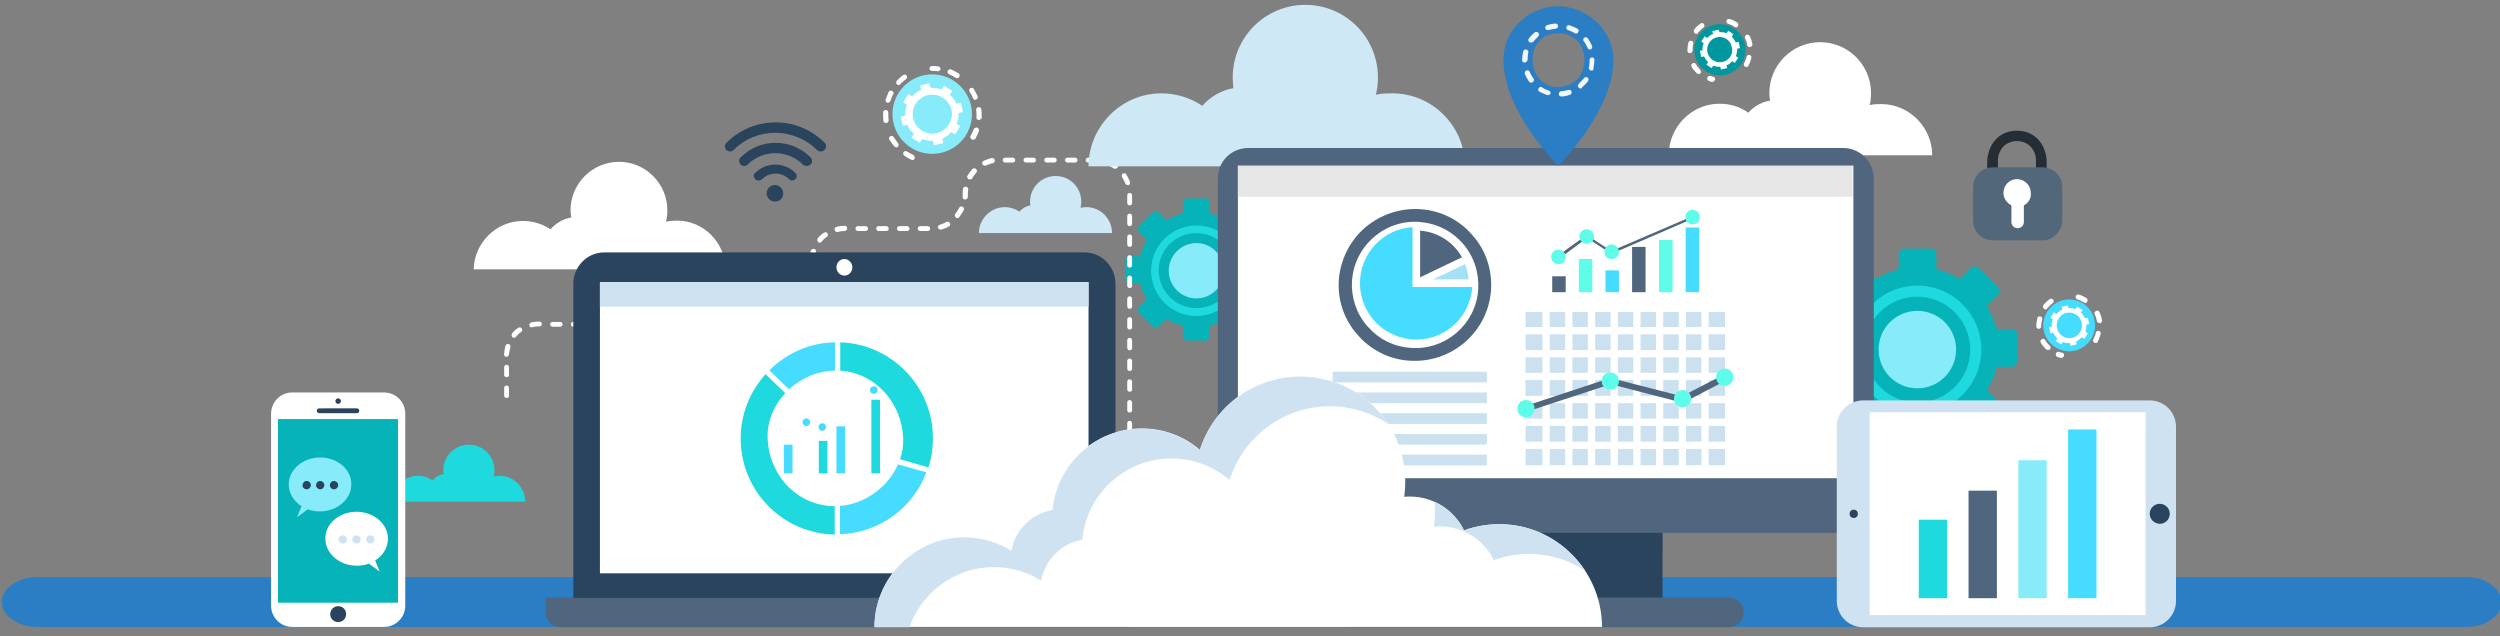 <?xml version="1.0" encoding="utf-8"?>
<!-- Generator: Adobe Illustrator 22.1.0, SVG Export Plug-In . SVG Version: 6.00 Build 0)  -->
<svg version="1.1" id="Capa_1" xmlns="http://www.w3.org/2000/svg" xmlns:xlink="http://www.w3.org/1999/xlink" x="0px" y="0px"
	 width="723px" height="184px" viewBox="0 0 723 184" enable-background="new 0 0 723 184" xml:space="preserve">
<rect x="0" y="0" width="723" height="184" fill="#808080" stroke="none"/>
<g>
	<g>
		<g>
			<g>
				<path fill="#06B3B9" d="M581.7,95.2h-4.3c-0.6-2.4-1.6-4.7-2.8-6.7l0,0l3.1-3.1c0.7-0.7,0.7-1.8,0-2.5l-5.3-5.3
					c-0.7-0.7-1.8-0.7-2.5,0l-3.1,3.1c-2.1-1.3-4.4-2.2-6.8-2.8v0v-4.3c0-1-0.8-1.7-1.7-1.7h-7.5c-1,0-1.7,0.8-1.7,1.7v4.3
					c-2.4,0.6-4.7,1.6-6.7,2.8l0,0l-3.1-3.1c-0.7-0.7-1.8-0.7-2.5,0l-5.3,5.3c-0.7,0.7-0.7,1.8,0,2.5l3.1,3.1
					c-1.3,2.1-2.2,4.4-2.8,6.8h0h-4.3c-1,0-1.7,0.8-1.7,1.7v7.5c0,1,0.8,1.7,1.7,1.7h4.3c0.6,2.4,1.6,4.7,2.8,6.7l0,0l-3.1,3.1
					c-0.7,0.7-0.7,1.8,0,2.5l5.3,5.3c0.7,0.7,1.8,0.7,2.5,0l3.1-3.1c2.1,1.3,4.4,2.2,6.8,2.8v0v4.3c0,1,0.8,1.7,1.7,1.7h7.5
					c1,0,1.7-0.8,1.7-1.7v-4.3c2.4-0.6,4.7-1.6,6.7-2.8l0,0l3.1,3.1c0.7,0.7,1.8,0.7,2.5,0l5.3-5.3c0.7-0.7,0.7-1.8,0-2.5l-3.1-3.1
					c1.3-2.1,2.2-4.4,2.8-6.8h0h4.3c1,0,1.7-0.8,1.7-1.7V97C583.5,96,582.7,95.2,581.7,95.2z"/>
			</g>
			<g>
				<path fill="#1ED9DE" d="M554.5,82.6c-10.2,0-18.5,8.3-18.5,18.5c0,10.2,8.3,18.5,18.5,18.5c10.2,0,18.5-8.3,18.5-18.5
					C573,90.9,564.7,82.6,554.5,82.6z M554.5,116.4c-8.4,0-15.3-6.9-15.3-15.3c0-8.5,6.8-15.3,15.3-15.3c8.4,0,15.3,6.9,15.3,15.3
					C569.8,109.5,563,116.4,554.5,116.4z"/>
			</g>
			<g>
				<path fill="#87EBF9" d="M554.5,89.9c-6.2,0-11.2,5-11.2,11.2c0,6.2,5,11.2,11.2,11.2c6.2,0,11.2-5,11.2-11.2
					C565.7,94.9,560.7,89.9,554.5,89.9z"/>
			</g>
		</g>
		<g>
			<g>
				<path fill="#06B3B9" d="M365.3,74.1h-3.1c-0.4-1.7-1.1-3.3-2-4.8l0,0l2.2-2.2c0.5-0.5,0.5-1.3,0-1.8l-3.8-3.8
					c-0.5-0.5-1.3-0.5-1.8,0l-2.2,2.2c-1.5-0.9-3.1-1.6-4.8-2v0v-3.1c0-0.7-0.6-1.2-1.2-1.2h-5.3c-0.7,0-1.2,0.6-1.2,1.2v3.1
					c-1.7,0.4-3.3,1.1-4.8,2l0,0l-2.2-2.2c-0.5-0.5-1.3-0.5-1.8,0l-3.8,3.8c-0.5,0.5-0.5,1.3,0,1.8l2.2,2.2c-0.9,1.5-1.6,3.1-2,4.8
					h0h-3.1c-0.7,0-1.2,0.6-1.2,1.2v5.3c0,0.7,0.6,1.2,1.2,1.2h3.1c0.4,1.7,1.1,3.3,2,4.8l0,0l-2.2,2.2c-0.5,0.5-0.5,1.3,0,1.8
					l3.8,3.8c0.5,0.5,1.3,0.5,1.8,0l2.2-2.2c1.5,0.9,3.1,1.6,4.8,2v0l0,3.1c0,0.7,0.6,1.2,1.2,1.2h5.3c0.7,0,1.2-0.6,1.2-1.2v-3.1
					c1.7-0.4,3.3-1.1,4.8-2l0,0l2.2,2.2c0.5,0.5,1.3,0.5,1.8,0l3.8-3.8c0.5-0.5,0.5-1.3,0-1.8l-2.2-2.2c0.9-1.5,1.6-3.1,2-4.8h0h3.1
					c0.7,0,1.2-0.6,1.2-1.2v-5.4C366.5,74.7,366,74.1,365.3,74.1z"/>
			</g>
			<g>
				<path fill="#1ED9DE" d="M346,65.2c-7.2,0-13.1,5.9-13.1,13.1c0,7.2,5.9,13.1,13.1,13.1c7.2,0,13.1-5.9,13.1-13.1
					C359.1,71,353.2,65.2,346,65.2z M346,89.1c-6,0-10.9-4.9-10.9-10.9S340,67.4,346,67.4c6,0,10.9,4.9,10.9,10.9S352,89.1,346,89.1
					z"/>
			</g>
			<g>
				<path fill="#87EBF9" d="M346,70.3c-4.4,0-8,3.6-8,8c0,4.4,3.6,8,8,8c4.4,0,8-3.6,8-8C353.9,73.9,350.4,70.3,346,70.3z"/>
			</g>
		</g>
		<g>
			<path fill="#FFFFFF" d="M326.7,125.3c-0.4,0-0.7-0.3-0.7-0.7v-2.2c0-0.4,0.3-0.7,0.7-0.7c0.4,0,0.7,0.3,0.7,0.7v2.2
				C327.5,124.9,327.1,125.3,326.7,125.3z M326.7,119.3c-0.4,0-0.7-0.3-0.7-0.7v-2.2c0-0.4,0.3-0.7,0.7-0.7c0.4,0,0.7,0.3,0.7,0.7
				v2.2C327.5,119,327.1,119.3,326.7,119.3z M146.5,115.1c-0.4,0-0.7-0.3-0.7-0.7v-2.2c0-0.4,0.3-0.7,0.7-0.7c0.4,0,0.7,0.3,0.7,0.7
				v2.2C147.3,114.8,146.9,115.1,146.5,115.1z M326.7,113.3c-0.4,0-0.7-0.3-0.7-0.7v-2.2c0-0.4,0.3-0.7,0.7-0.7
				c0.4,0,0.7,0.3,0.7,0.7v2.2C327.5,113,327.1,113.3,326.7,113.3z M146.5,109.1c-0.4,0-0.7-0.3-0.7-0.7v-2.2c0-0.4,0.3-0.7,0.7-0.7
				c0.4,0,0.7,0.3,0.7,0.7v2.2C147.3,108.8,146.9,109.1,146.5,109.1z M326.7,107.3c-0.4,0-0.7-0.3-0.7-0.7v-2.2
				c0-0.4,0.3-0.7,0.7-0.7c0.4,0,0.7,0.3,0.7,0.7v2.2C327.5,107,327.1,107.3,326.7,107.3z M146.5,103.2
				C146.5,103.2,146.5,103.1,146.5,103.2c-0.5,0-0.8-0.4-0.7-0.8c0-0.8,0.2-1.6,0.4-2.4c0.1-0.4,0.5-0.6,0.9-0.5
				c0.4,0.1,0.6,0.5,0.5,0.9c-0.2,0.7-0.3,1.3-0.4,2C147.2,102.8,146.9,103.2,146.5,103.2z M326.7,101.3c-0.4,0-0.7-0.3-0.7-0.7
				v-2.2c0-0.4,0.3-0.7,0.7-0.7c0.4,0,0.7,0.3,0.7,0.7v2.2C327.5,101,327.1,101.3,326.7,101.3z M148.7,97.7c-0.2,0-0.3-0.1-0.5-0.2
				c-0.3-0.3-0.3-0.7-0.1-1.1c0.5-0.6,1.1-1.2,1.8-1.6c0.3-0.2,0.8-0.2,1,0.2c0.2,0.3,0.2,0.8-0.2,1c-0.6,0.4-1.1,0.9-1.5,1.4
				C149.1,97.6,148.9,97.7,148.7,97.7z M326.7,95.3c-0.4,0-0.7-0.3-0.7-0.7v-2.2c0-0.4,0.3-0.7,0.7-0.7c0.4,0,0.7,0.3,0.7,0.7v2.2
				C327.5,95,327.1,95.3,326.7,95.3z M153.8,94.7c-0.3,0-0.7-0.2-0.7-0.6c-0.1-0.4,0.2-0.8,0.6-0.9c0.7-0.1,1.4-0.2,2-0.2h0.3
				c0.4,0,0.7,0.3,0.7,0.7s-0.3,0.7-0.7,0.7h-0.3c-0.6,0-1.2,0.1-1.7,0.2C153.9,94.7,153.8,94.7,153.8,94.7z M221.9,94.5h-2.2
				c-0.4,0-0.7-0.3-0.7-0.7s0.3-0.7,0.7-0.7h2.2c0.4,0,0.7,0.3,0.7,0.7S222.3,94.5,221.9,94.5z M215.9,94.5h-2.2
				c-0.4,0-0.7-0.3-0.7-0.7s0.3-0.7,0.7-0.7h2.2c0.4,0,0.7,0.3,0.7,0.7S216.3,94.5,215.9,94.5z M209.9,94.5h-2.2
				c-0.4,0-0.7-0.3-0.7-0.7s0.3-0.7,0.7-0.7h2.2c0.4,0,0.7,0.3,0.7,0.7S210.3,94.5,209.9,94.5z M203.9,94.5h-2.2
				c-0.4,0-0.7-0.3-0.7-0.7s0.3-0.7,0.7-0.7h2.2c0.4,0,0.7,0.3,0.7,0.7S204.4,94.5,203.9,94.5z M197.9,94.5h-2.2
				c-0.4,0-0.7-0.3-0.7-0.7s0.3-0.7,0.7-0.7h2.2c0.4,0,0.7,0.3,0.7,0.7S198.4,94.5,197.9,94.5z M192,94.5h-2.2
				c-0.4,0-0.7-0.3-0.7-0.7s0.3-0.7,0.7-0.7h2.2c0.4,0,0.7,0.3,0.7,0.7S192.4,94.5,192,94.5z M186,94.5h-2.2c-0.4,0-0.7-0.3-0.7-0.7
				s0.3-0.7,0.7-0.7h2.2c0.4,0,0.7,0.3,0.7,0.7S186.4,94.5,186,94.5z M180,94.5h-2.2c-0.4,0-0.7-0.3-0.7-0.7s0.3-0.7,0.7-0.7h2.2
				c0.4,0,0.7,0.3,0.7,0.7S180.4,94.5,180,94.5z M174,94.5h-2.2c-0.4,0-0.7-0.3-0.7-0.7s0.3-0.7,0.7-0.7h2.2c0.4,0,0.7,0.3,0.7,0.7
				S174.4,94.5,174,94.5z M168,94.5h-2.2c-0.4,0-0.7-0.3-0.7-0.7s0.3-0.7,0.7-0.7h2.2c0.4,0,0.7,0.3,0.7,0.7S168.4,94.5,168,94.5z
				 M162,94.5h-2.2c-0.4,0-0.7-0.3-0.7-0.7s0.3-0.7,0.7-0.7h2.2c0.4,0,0.7,0.3,0.7,0.7S162.4,94.5,162,94.5z M225.7,94.5
				c-0.4,0-0.7-0.3-0.7-0.7c0-0.4,0.3-0.8,0.7-0.8c0.7,0,1.4-0.1,2-0.3c0.4-0.1,0.8,0.1,0.9,0.5c0.1,0.4-0.1,0.8-0.5,0.9
				C227.3,94.4,226.5,94.5,225.7,94.5C225.7,94.5,225.7,94.5,225.7,94.5z M231.2,92.5c-0.2,0-0.4-0.1-0.6-0.3
				c-0.3-0.3-0.2-0.8,0.1-1.1c0.5-0.4,1-0.9,1.4-1.5c0.3-0.3,0.7-0.4,1-0.1c0.3,0.3,0.4,0.7,0.1,1c-0.5,0.6-1.1,1.2-1.7,1.7
				C231.5,92.4,231.4,92.5,231.2,92.5z M326.7,89.3c-0.4,0-0.7-0.3-0.7-0.7v-2.2c0-0.4,0.3-0.7,0.7-0.7c0.4,0,0.7,0.3,0.7,0.7v2.2
				C327.5,89,327.1,89.3,326.7,89.3z M234.4,87.6c-0.1,0-0.1,0-0.2,0c-0.4-0.1-0.6-0.5-0.5-0.9c0.2-0.7,0.2-1.3,0.2-2
				c0-0.4,0.3-0.8,0.7-0.8c0.4,0,0.7,0.3,0.7,0.7v0c0,0.8-0.1,1.6-0.3,2.4C235,87.3,234.7,87.6,234.4,87.6z M326.7,83.3
				c-0.4,0-0.7-0.3-0.7-0.7v-2.2c0-0.4,0.3-0.7,0.7-0.7c0.4,0,0.7,0.3,0.7,0.7v2.2C327.5,83,327.1,83.3,326.7,83.3z M234.6,81.6
				c-0.4,0-0.7-0.3-0.7-0.7v-2.2c0-0.4,0.3-0.7,0.7-0.7c0.4,0,0.7,0.3,0.7,0.7v2.2C235.4,81.2,235.1,81.6,234.6,81.6z M326.7,77.4
				c-0.4,0-0.7-0.3-0.7-0.7v-2.2c0-0.4,0.3-0.7,0.7-0.7c0.4,0,0.7,0.3,0.7,0.7v2.2C327.5,77,327.1,77.4,326.7,77.4z M234.7,75.6
				C234.7,75.6,234.6,75.6,234.7,75.6c-0.5-0.1-0.8-0.4-0.7-0.8c0.1-0.8,0.3-1.6,0.5-2.3c0.1-0.4,0.6-0.6,1-0.5
				c0.4,0.1,0.6,0.6,0.5,1c-0.2,0.7-0.4,1.3-0.5,2C235.4,75.3,235.1,75.6,234.7,75.6z M326.7,71.4c-0.4,0-0.7-0.3-0.7-0.7v-2.2
				c0-0.4,0.3-0.7,0.7-0.7c0.4,0,0.7,0.3,0.7,0.7v2.2C327.5,71,327.1,71.4,326.7,71.4z M237.1,70.2c-0.2,0-0.4-0.1-0.5-0.2
				c-0.3-0.3-0.3-0.7-0.1-1.1c0.5-0.6,1.1-1.2,1.8-1.6c0.3-0.2,0.8-0.2,1,0.2c0.2,0.3,0.2,0.8-0.2,1c-0.6,0.4-1.1,0.9-1.5,1.4
				C237.5,70.1,237.3,70.2,237.1,70.2z M242.1,67.1c-0.3,0-0.6-0.2-0.7-0.6c-0.1-0.4,0.1-0.8,0.5-0.9c0.8-0.2,1.6-0.3,2.4-0.3
				c0,0,0,0,0,0c0.4,0,0.7,0.3,0.7,0.7c0,0.4-0.3,0.8-0.7,0.8c-0.7,0-1.4,0.1-2.1,0.3C242.2,67.1,242.2,67.1,242.1,67.1z
				 M268.3,66.8h-2.2c-0.4,0-0.7-0.3-0.7-0.7c0-0.4,0.3-0.7,0.7-0.7h2.2c0.4,0,0.7,0.3,0.7,0.7C269,66.5,268.7,66.8,268.3,66.8z
				 M262.3,66.8h-2.2c-0.4,0-0.7-0.3-0.7-0.7c0-0.4,0.3-0.7,0.7-0.7h2.2c0.4,0,0.7,0.3,0.7,0.7C263.1,66.5,262.7,66.8,262.3,66.8z
				 M256.3,66.8h-2.2c-0.4,0-0.7-0.3-0.7-0.7c0-0.4,0.3-0.7,0.7-0.7h2.2c0.4,0,0.7,0.3,0.7,0.7C257.1,66.5,256.7,66.8,256.3,66.8z
				 M250.3,66.8h-2.2c-0.4,0-0.7-0.3-0.7-0.7c0-0.4,0.3-0.7,0.7-0.7h2.2c0.4,0,0.7,0.3,0.7,0.7C251.1,66.5,250.7,66.8,250.3,66.8z
				 M272,66.4c-0.3,0-0.6-0.2-0.7-0.5c-0.1-0.4,0.1-0.8,0.5-0.9c0.7-0.2,1.3-0.5,1.9-0.8c0.4-0.2,0.8-0.1,1,0.3
				c0.2,0.4,0.1,0.8-0.3,1c-0.7,0.4-1.5,0.7-2.2,0.9C272.1,66.4,272.1,66.4,272,66.4z M326.7,65.4c-0.4,0-0.7-0.3-0.7-0.7v-2.2
				c0-0.4,0.3-0.7,0.7-0.7c0.4,0,0.7,0.3,0.7,0.7v2.2C327.5,65,327.1,65.4,326.7,65.4z M276.9,63.1c-0.2,0-0.3-0.1-0.5-0.2
				c-0.3-0.3-0.4-0.7-0.1-1.1c0.4-0.5,0.8-1.1,1.1-1.7c0.2-0.4,0.6-0.5,1-0.3c0.4,0.2,0.5,0.6,0.3,1c-0.4,0.7-0.8,1.4-1.3,2
				C277.3,63,277.1,63.1,276.9,63.1z M326.7,59.4c-0.4,0-0.7-0.3-0.7-0.7v-2.2c0-0.4,0.3-0.7,0.7-0.7c0.4,0,0.7,0.3,0.7,0.7v2.2
				C327.5,59,327.1,59.4,326.7,59.4z M279.1,57.7C279.1,57.7,279.1,57.7,279.1,57.7c-0.5,0-0.8-0.4-0.7-0.8c0-0.2,0-0.5,0-0.7
				c0-0.5,0-1.1,0.1-1.6c0.1-0.4,0.4-0.7,0.9-0.6c0.4,0.1,0.7,0.4,0.6,0.9c-0.1,0.4-0.1,0.9-0.1,1.4c0,0.3,0,0.5,0,0.8
				C279.8,57.4,279.5,57.7,279.1,57.7z M326.1,53.5c-0.3,0-0.6-0.2-0.7-0.5c-0.2-0.6-0.6-1.3-0.9-1.8c-0.2-0.3-0.1-0.8,0.2-1
				c0.3-0.2,0.8-0.1,1,0.2c0.4,0.7,0.8,1.4,1.1,2.2c0.1,0.4-0.1,0.8-0.4,1C326.3,53.4,326.2,53.5,326.1,53.5z M280.5,51.9
				c-0.1,0-0.3,0-0.4-0.1c-0.4-0.2-0.5-0.7-0.3-1c0.4-0.7,0.9-1.3,1.4-1.9c0.3-0.3,0.8-0.3,1.1,0c0.3,0.3,0.3,0.8,0,1.1
				c-0.5,0.5-0.9,1.1-1.2,1.7C281,51.8,280.7,51.9,280.5,51.9z M322.5,48.8c-0.1,0-0.3,0-0.4-0.1c-0.6-0.4-1.2-0.7-1.8-1
				c-0.4-0.2-0.6-0.6-0.4-1c0.2-0.4,0.6-0.6,1-0.4c0.7,0.3,1.5,0.7,2.1,1.2c0.3,0.2,0.4,0.7,0.2,1C323,48.7,322.7,48.8,322.5,48.8z
				 M284.8,47.9c-0.3,0-0.5-0.2-0.7-0.4c-0.2-0.4,0-0.8,0.4-1c0.7-0.3,1.5-0.6,2.3-0.8c0.4-0.1,0.8,0.2,0.9,0.6
				c0.1,0.4-0.2,0.8-0.6,0.9c-0.7,0.1-1.3,0.4-2,0.7C285,47.9,284.9,47.9,284.8,47.9z M316.9,47h-2.2c-0.4,0-0.7-0.3-0.7-0.7
				s0.3-0.7,0.7-0.7h2.2c0.4,0,0.7,0.3,0.7,0.7S317.3,47,316.9,47z M310.9,47h-2.2c-0.4,0-0.7-0.3-0.7-0.7s0.3-0.7,0.7-0.7h2.2
				c0.4,0,0.7,0.3,0.7,0.7S311.3,47,310.9,47z M304.9,47h-2.2c-0.4,0-0.7-0.3-0.7-0.7s0.3-0.7,0.7-0.7h2.2c0.4,0,0.7,0.3,0.7,0.7
				S305.3,47,304.9,47z M298.9,47h-2.2c-0.4,0-0.7-0.3-0.7-0.7s0.3-0.7,0.7-0.7h2.2c0.4,0,0.7,0.3,0.7,0.7S299.3,47,298.9,47z
				 M292.9,47h-2.2c-0.4,0-0.7-0.3-0.7-0.7s0.3-0.7,0.7-0.7h2.2c0.4,0,0.7,0.3,0.7,0.7S293.3,47,292.9,47z"/>
		</g>
		<g>
			<path fill="#1ED9DE" d="M120.9,137.6c1.6,0,3,0.5,4.2,1.3c0.8-0.9,1.9-1.6,3.2-1.8c-0.1-0.4-0.1-0.7-0.1-1.1
				c0-4.1,3.3-7.4,7.4-7.4c4.1,0,7.4,3.3,7.4,7.4c0,0.6-0.1,1.2-0.2,1.8c0.5-0.1,1.1-0.2,1.7-0.2c4.1,0,7.4,3.4,7.4,7.5h-38.5
				C113.5,141,116.8,137.6,120.9,137.6z"/>
		</g>
		<g>
			<path fill="#CEE8F6" d="M576.1,136.6c1.8,0,3.4,0.5,4.8,1.5c0.9-1,2.2-1.8,3.6-2c-0.1-0.4-0.1-0.8-0.1-1.2c0-4.7,3.8-8.4,8.4-8.4
				c4.7,0,8.4,3.8,8.4,8.4c0,0.7-0.1,1.4-0.2,2c0.6-0.1,1.3-0.2,1.9-0.2c4.7,0,8.4,3.9,8.4,8.5h-43.8
				C567.7,140.5,571.5,136.6,576.1,136.6z"/>
		</g>
		<g>
			<path fill="#CEE8F6" d="M290.6,59.9c1.6,0,3,0.5,4.2,1.3c0.8-0.9,1.9-1.6,3.2-1.8c-0.1-0.4-0.1-0.7-0.1-1.1
				c0-4.1,3.3-7.4,7.4-7.4c4.1,0,7.4,3.3,7.4,7.4c0,0.6-0.1,1.2-0.2,1.8c0.5-0.1,1.1-0.2,1.7-0.2c4.1,0,7.4,3.4,7.4,7.5h-38.5
				C283.1,63.3,286.5,59.9,290.6,59.9z"/>
		</g>
		<g>
			<path fill="#CEE8F6" d="M335.8,27c4.4,0,8.5,1.3,11.9,3.6c2.3-2.6,5.5-4.5,9-5.1c-0.1-1-0.2-2-0.2-3.1c0-11.6,9.4-21,21-21
				c11.6,0,21,9.4,21,21c0,1.7-0.2,3.4-0.6,5c1.6-0.4,3.2-0.4,4.8-0.4c11.6,0,21,9.6,21,21.1H314.8C314.8,36.7,324.2,27,335.8,27z"
				/>
		</g>
		<g>
			<path fill="#FFFFFF" d="M151.2,63.9c3,0,5.7,0.9,8,2.4c1.5-1.7,3.6-3,6-3.4c-0.1-0.7-0.2-1.4-0.2-2.1c0-7.7,6.3-14,14-14
				c7.7,0,14,6.3,14,14c0,1.1-0.1,2.3-0.4,3.3c1-0.2,2.1-0.3,3.2-0.3c7.7,0,14,6.4,14,14.1h-72.8C137.1,70.4,143.4,63.9,151.2,63.9z
				"/>
		</g>
		<g>
			<path fill="#FFFFFF" d="M497.3,30c3.1,0,6,0.9,8.3,2.6c1.6-1.8,3.8-3.1,6.3-3.5c-0.1-0.7-0.2-1.4-0.2-2.2
				c0-8.1,6.6-14.7,14.7-14.7c8.1,0,14.7,6.6,14.7,14.7c0,1.2-0.1,2.4-0.4,3.5c1.1-0.3,2.2-0.3,3.4-0.3c8.1,0,14.7,6.8,14.7,14.8
				h-76.2C482.6,36.7,489.2,30,497.3,30z"/>
		</g>
		<g>
			<g>
				<path fill="#2B7DC4" d="M10.6,166.9h702.7c5.5,0,10.1,3.3,10.1,7.2l0,0c0,4-4.5,7.2-10.1,7.2H10.6c-5.5,0-10.1-3.3-10.1-7.2l0,0
					C0.6,170.2,5.1,166.9,10.6,166.9z"/>
			</g>
		</g>
		<g>
			<g>
				<g>
					<g>
						<path fill="#50667E" d="M157.8,172.8v4.3c0,2.4,1.9,4.3,4.2,4.3h164.5c2.3,0,4.2-1.9,4.2-4.3v-4.3H157.8z"/>
					</g>
				</g>
			</g>
			<g>
				<g>
					<g>
						<path fill="#2A445D" d="M322.6,172.8V82.1c0-5-4-9.1-8.9-9.1h-139c-4.9,0-8.9,4.1-8.9,9.1v90.8H322.6z"/>
					</g>
				</g>
			</g>
			<g>
				<g>
					<g>
						<rect x="173.5" y="81.6" fill="#FFFFFF" width="141.3" height="84.2"/>
					</g>
				</g>
			</g>
			<g>
				<g>
					<g>
						<path fill="#FFFFFF" d="M246.5,77.3c0,1.3-1,2.4-2.3,2.4c-1.3,0-2.3-1.1-2.3-2.4c0-1.3,1-2.4,2.3-2.4
							C245.4,74.9,246.5,76,246.5,77.3z"/>
					</g>
				</g>
			</g>
			<g>
				<g>
					<g>
						<g>
							<rect x="173.5" y="81.6" fill="#CFE2F1" width="141.3" height="7.1"/>
						</g>
					</g>
				</g>
			</g>
		</g>
		<g>
			<g>
				<path fill="#87EBF9" d="M281.1,33c0,6.4-5.2,11.5-11.5,11.5c-6.4,0-11.5-5.2-11.5-11.5c0-6.4,5.2-11.5,11.5-11.5
					C275.9,21.5,281.1,26.7,281.1,33z"/>
			</g>
			<g id="XMLID_15_">
				<g>
					<g>
						<g>
							<path fill="#FFFFFF" d="M277.2,32.7l1.3-0.3l-0.6-2.7l-1.3,0.3c-0.4-1-1.1-1.9-1.9-2.6l0.7-1.1l-2.4-1.5l-0.7,1.1
								c-0.8-0.3-1.6-0.5-2.5-0.5c-0.2,0-0.4,0-0.7,0c0,0,0,0,0,0l-0.3-1.3l-2.7,0.6l0.3,1.3c-0.3,0.1-0.5,0.2-0.8,0.4
								c-0.7,0.4-1.3,0.9-1.8,1.5l-1.1-0.7l-1.5,2.4l1.1,0.7c-0.4,1-0.6,2-0.5,3.1l-1.3,0.3l0.6,2.7l1.3-0.3c0.4,1,1.1,1.9,1.9,2.6
								l-0.7,1.1l2.4,1.5l0.7-1.1c1,0.4,2.1,0.6,3.1,0.5l0.3,1.3l2.7-0.6l-0.3-1.3c0.3-0.1,0.5-0.2,0.8-0.4c0.7-0.4,1.3-0.9,1.8-1.5
								l1.1,0.7l1.5-2.4l-1.1-0.7C277.1,34.8,277.3,33.8,277.2,32.7z M272.4,37.9c-0.5,0.3-1,0.5-1.5,0.6c-3,0.7-6.1-1.2-6.8-4.2
								c-0.6-2.5,0.6-5,2.7-6.2c0.5-0.3,1-0.5,1.5-0.6c0.3-0.1,0.6-0.1,1-0.1c0.2,0,0.4,0,0.7,0c2.4,0.1,4.6,1.9,5.2,4.4
								C275.7,34.2,274.5,36.7,272.4,37.9z"/>
						</g>
					</g>
				</g>
			</g>
			<g>
				<g>
					<g>
						<g>
							<g>
								<path fill="#FFFFFF" d="M263.9,46.3c-0.1,0-0.2,0-0.3-0.1c-0.7-0.3-1.4-0.7-2.1-1.2c-0.3-0.2-0.4-0.7-0.2-1
									c0.2-0.3,0.7-0.4,1-0.2c0.6,0.4,1.2,0.7,1.8,1c0.4,0.2,0.5,0.6,0.4,1C264.5,46.1,264.2,46.3,263.9,46.3z M259.2,42.6
									c-0.2,0-0.4-0.1-0.6-0.3c-0.5-0.6-1-1.3-1.4-1.9c-0.2-0.4-0.1-0.8,0.3-1c0.4-0.2,0.8-0.1,1,0.3c0.4,0.6,0.8,1.2,1.2,1.7
									c0.3,0.3,0.2,0.8-0.1,1.1C259.6,42.6,259.4,42.6,259.2,42.6z M281.4,40.4c-0.1,0-0.2,0-0.4-0.1c-0.4-0.2-0.5-0.7-0.3-1
									c0.3-0.6,0.6-1.3,0.9-1.9c0.1-0.4,0.6-0.6,1-0.5c0.4,0.1,0.6,0.6,0.5,1c-0.3,0.7-0.6,1.5-1,2.2
									C282,40.3,281.7,40.4,281.4,40.4z M256.2,35.6c-0.4,0-0.7-0.3-0.7-0.7c-0.1-0.6-0.1-1.1-0.1-1.7c0-0.2,0-0.4,0-0.7
									c0-0.4,0.4-0.7,0.8-0.7c0.4,0,0.7,0.4,0.7,0.8c0,0.2,0,0.4,0,0.6c0,0.5,0,1,0.1,1.5C257,35.2,256.7,35.6,256.2,35.6
									C256.3,35.6,256.2,35.6,256.2,35.6z M283.1,34.7C283,34.7,283,34.7,283.1,34.7c-0.5,0-0.8-0.4-0.7-0.8c0-0.2,0-0.4,0-0.7
									c0-0.5,0-1-0.1-1.4c0-0.4,0.2-0.8,0.7-0.8c0.4-0.1,0.8,0.2,0.8,0.7c0.1,0.5,0.1,1.1,0.1,1.6c0,0.3,0,0.5,0,0.8
									C283.8,34.4,283.4,34.7,283.1,34.7z M256.8,29.7c-0.1,0-0.2,0-0.2,0c-0.4-0.1-0.6-0.6-0.5-0.9c0.3-0.7,0.6-1.5,0.9-2.2
									c0.2-0.4,0.6-0.5,1-0.3c0.4,0.2,0.5,0.6,0.3,1c-0.3,0.6-0.6,1.3-0.8,1.9C257.4,29.5,257.1,29.7,256.8,29.7z M282.1,28.9
									c-0.3,0-0.6-0.2-0.7-0.5c-0.3-0.7-0.6-1.3-1-1.9c-0.2-0.4-0.1-0.8,0.2-1c0.4-0.2,0.8-0.1,1,0.2c0.4,0.7,0.8,1.4,1.1,2.1
									c0.2,0.4,0,0.8-0.4,1C282.2,28.8,282.1,28.9,282.1,28.9z M259.9,24.6c-0.2,0-0.4-0.1-0.5-0.2c-0.3-0.3-0.3-0.8,0-1.1
									l0.2-0.2c0.5-0.5,1-1,1.6-1.4c0.3-0.2,0.8-0.2,1,0.2c0.2,0.3,0.2,0.8-0.2,1c-0.5,0.4-1,0.8-1.4,1.2l-0.2,0.2
									C260.3,24.6,260.1,24.6,259.9,24.6z M276.8,22.6c-0.1,0-0.3,0-0.4-0.1c-0.6-0.4-1.2-0.7-1.9-1c-0.4-0.2-0.6-0.6-0.4-1
									c0.2-0.4,0.6-0.6,1-0.4c0.7,0.3,1.4,0.7,2.1,1.1c0.3,0.2,0.5,0.7,0.2,1C277.3,22.5,277.1,22.6,276.8,22.6z M271.2,20.6
									C271.2,20.6,271.2,20.6,271.2,20.6c-0.6-0.1-1.2-0.1-1.7-0.1h0c-0.4,0-0.7-0.3-0.7-0.7c0-0.4,0.4-0.8,0.8-0.7
									c0.6,0,1.2,0,1.7,0.1c0.4,0,0.7,0.4,0.7,0.8C271.9,20.3,271.6,20.6,271.2,20.6z"/>
							</g>
						</g>
					</g>
				</g>
			</g>
		</g>
		<g>
			<g>
				<path fill="#00989E" d="M504.8,14.4c0,4.1-3.3,7.4-7.4,7.4s-7.4-3.3-7.4-7.4c0-4.1,3.3-7.4,7.4-7.4S504.8,10.3,504.8,14.4z"/>
			</g>
			<g id="XMLID_23_">
				<g>
					<g>
						<g>
							<path fill="#FFFFFF" d="M502.4,14.1l0.8-0.2l-0.4-1.8l-0.8,0.2c-0.3-0.6-0.7-1.2-1.2-1.7l0.5-0.7l-1.5-1l-0.5,0.7
								c-0.5-0.2-1-0.3-1.6-0.3c-0.1,0-0.3,0-0.4,0c0,0,0,0,0,0L497,8.6L495.2,9l0.2,0.8c-0.2,0.1-0.3,0.2-0.5,0.2
								c-0.4,0.3-0.8,0.6-1.2,1l-0.7-0.5l-1,1.5l0.7,0.5c-0.2,0.6-0.4,1.3-0.3,2l-0.8,0.2l0.4,1.8l0.8-0.2c0.3,0.6,0.7,1.2,1.2,1.7
								l-0.5,0.7l1.5,1l0.5-0.7c0.6,0.2,1.3,0.4,2,0.3l0.2,0.8l1.8-0.4l-0.2-0.8c0.2-0.1,0.3-0.2,0.5-0.2c0.4-0.3,0.8-0.6,1.2-1
								l0.7,0.5l1-1.5l-0.7-0.5C502.3,15.5,502.4,14.8,502.4,14.1z M499.2,17.5c-0.3,0.2-0.6,0.3-1,0.4c-2,0.5-3.9-0.8-4.4-2.7
								c-0.4-1.6,0.4-3.2,1.7-4c0.3-0.2,0.6-0.3,1-0.4c0.2,0,0.4-0.1,0.6-0.1c0.1,0,0.3,0,0.4,0c1.6,0.1,3,1.2,3.3,2.8
								C501.3,15.1,500.6,16.7,499.2,17.5z"/>
						</g>
					</g>
				</g>
			</g>
			<g>
				<g>
					<g>
						<g>
							<g>
								<path fill="#FFFFFF" d="M495.2,23.7c-0.1,0-0.1,0-0.2,0c-0.3-0.1-0.6-0.2-0.8-0.3c-0.4-0.1-0.6-0.6-0.4-1
									c0.1-0.4,0.6-0.6,1-0.4c0.2,0.1,0.5,0.2,0.7,0.2c0.4,0.1,0.6,0.5,0.5,0.9C495.8,23.4,495.5,23.7,495.2,23.7z M491.2,21.4
									c-0.2,0-0.4-0.1-0.5-0.2c-0.6-0.6-1.1-1.2-1.5-1.9c-0.2-0.4-0.1-0.8,0.3-1c0.4-0.2,0.8-0.1,1,0.3c0.3,0.6,0.8,1.1,1.2,1.6
									c0.3,0.3,0.3,0.8,0,1.1C491.6,21.3,491.4,21.4,491.2,21.4z M505.1,19.4c-0.1,0-0.2,0-0.4-0.1c-0.4-0.2-0.5-0.7-0.3-1
									c0.3-0.6,0.6-1.2,0.7-1.9c0.1-0.4,0.5-0.6,0.9-0.5c0.4,0.1,0.6,0.5,0.5,0.9c-0.2,0.8-0.5,1.6-0.9,2.3
									C505.6,19.3,505.3,19.4,505.1,19.4z M488.7,15.4c-0.4,0-0.7-0.3-0.7-0.7l0-0.1c0-0.8,0.1-1.6,0.3-2.3
									c0.1-0.4,0.5-0.6,0.9-0.5c0.4,0.1,0.6,0.5,0.5,0.9c-0.2,0.6-0.2,1.3-0.2,1.9l0,0.1C489.5,15,489.1,15.3,488.7,15.4
									C488.7,15.4,488.7,15.4,488.7,15.4z M506,13.6c-0.4,0-0.7-0.2-0.7-0.6c-0.1-0.7-0.3-1.3-0.6-1.9c-0.2-0.4,0-0.8,0.3-1
									c0.4-0.2,0.8,0,1,0.3c0.4,0.7,0.6,1.5,0.8,2.3c0.1,0.4-0.2,0.8-0.6,0.9C506,13.6,506,13.6,506,13.6z M490.6,9.8
									c-0.2,0-0.3-0.1-0.5-0.2c-0.3-0.3-0.4-0.7-0.1-1.1c0.2-0.3,0.4-0.5,0.7-0.8c0.3-0.3,0.7-0.6,1.1-0.9c0.3-0.2,0.8-0.2,1,0.2
									c0.2,0.3,0.2,0.8-0.2,1c-0.3,0.2-0.6,0.5-0.9,0.8c-0.2,0.2-0.4,0.4-0.6,0.6C491,9.7,490.8,9.8,490.6,9.8z M502.1,7.9
									c-0.1,0-0.3,0-0.4-0.1c-0.6-0.4-1.2-0.7-1.9-0.9c-0.4-0.1-0.6-0.5-0.5-0.9c0.1-0.4,0.5-0.6,0.9-0.5c0.8,0.2,1.5,0.6,2.2,1
									c0.3,0.2,0.5,0.7,0.2,1C502.6,7.8,502.3,7.9,502.1,7.9z"/>
							</g>
						</g>
					</g>
				</g>
			</g>
		</g>
		<g>
			<g>
				<path fill="#45DCFF" d="M605.9,94.1c0,4.1-3.4,7.5-7.5,7.5c-4.1,0-7.5-3.4-7.5-7.5c0-4.1,3.4-7.5,7.5-7.5
					C602.6,86.6,605.9,90,605.9,94.1z"/>
			</g>
			<g id="XMLID_19_">
				<g>
					<g>
						<g>
							<path fill="#FFFFFF" d="M603.4,93.9l0.8-0.2l-0.4-1.8l-0.8,0.2c-0.3-0.7-0.7-1.2-1.2-1.7l0.5-0.7l-1.6-1l-0.5,0.7
								c-0.5-0.2-1-0.3-1.6-0.3c-0.1,0-0.3,0-0.4,0c0,0,0,0,0,0l-0.2-0.8l-1.8,0.4l0.2,0.8c-0.2,0.1-0.3,0.2-0.5,0.3
								c-0.4,0.3-0.8,0.6-1.2,1l-0.7-0.5l-1,1.6l0.7,0.5c-0.3,0.6-0.4,1.3-0.3,2l-0.8,0.2l0.4,1.8l0.8-0.2c0.3,0.7,0.7,1.2,1.2,1.7
								l-0.5,0.7l1.6,1l0.5-0.7c0.6,0.3,1.3,0.4,2,0.3l0.2,0.8l1.8-0.4l-0.2-0.8c0.2-0.1,0.3-0.2,0.5-0.3c0.4-0.3,0.8-0.6,1.2-1
								l0.7,0.5l1-1.6l-0.7-0.5C603.3,95.3,603.4,94.6,603.4,93.9z M600.3,97.3c-0.3,0.2-0.6,0.3-1,0.4c-2,0.5-4-0.8-4.4-2.8
								c-0.4-1.6,0.4-3.2,1.7-4c0.3-0.2,0.6-0.3,1-0.4c0.2,0,0.4-0.1,0.6-0.1c0.1,0,0.3,0,0.4,0c1.6,0.1,3,1.2,3.4,2.8
								C602.4,94.9,601.6,96.5,600.3,97.3z"/>
						</g>
					</g>
				</g>
			</g>
			<g>
				<g>
					<g>
						<g>
							<g>
								<path fill="#FFFFFF" d="M596.1,103.5c-0.1,0-0.1,0-0.2,0c-0.3-0.1-0.6-0.2-0.9-0.3c-0.4-0.1-0.6-0.6-0.4-1
									c0.1-0.4,0.6-0.6,1-0.4c0.2,0.1,0.5,0.2,0.8,0.2c0.4,0.1,0.6,0.5,0.5,0.9C596.8,103.3,596.5,103.5,596.1,103.5z
									 M592.2,101.2c-0.2,0-0.4-0.1-0.5-0.2c-0.6-0.6-1.1-1.2-1.5-1.9c-0.2-0.4-0.1-0.8,0.3-1c0.4-0.2,0.8-0.1,1,0.3
									c0.3,0.6,0.8,1.1,1.3,1.6c0.3,0.3,0.3,0.8,0,1.1C592.6,101.2,592.4,101.2,592.2,101.2z M606.1,99.2c-0.1,0-0.2,0-0.4-0.1
									c-0.4-0.2-0.5-0.7-0.3-1c0.3-0.6,0.6-1.2,0.7-1.9c0.1-0.4,0.5-0.6,0.9-0.5c0.4,0.1,0.6,0.5,0.5,0.9
									c-0.2,0.8-0.5,1.6-0.9,2.3C606.7,99.1,606.4,99.2,606.1,99.2z M589.6,95.1c-0.4,0-0.7-0.3-0.7-0.7c0-0.8,0.1-1.6,0.3-2.4
									c0.1-0.4,0.5-0.6,0.9-0.5c0.4,0.1,0.6,0.5,0.5,0.9c-0.2,0.7-0.3,1.3-0.3,2C590.4,94.7,590,95.1,589.6,95.1z M607.1,93.4
									c-0.4,0-0.7-0.3-0.7-0.6c-0.1-0.7-0.3-1.3-0.6-1.9c-0.2-0.4,0-0.8,0.4-1c0.4-0.2,0.8,0,1,0.4c0.3,0.7,0.6,1.5,0.7,2.3
									c0.1,0.4-0.2,0.8-0.6,0.9C607.1,93.4,607.1,93.4,607.1,93.4z M591.6,89.5c-0.2,0-0.3-0.1-0.5-0.2c-0.3-0.3-0.4-0.7-0.1-1.1
									c0.2-0.3,0.4-0.5,0.7-0.8c0.3-0.3,0.7-0.6,1.1-0.9c0.3-0.2,0.8-0.2,1,0.2c0.2,0.3,0.2,0.8-0.2,1c-0.3,0.2-0.6,0.5-0.9,0.8
									c-0.2,0.2-0.4,0.4-0.6,0.6C592,89.4,591.8,89.5,591.6,89.5z M603.1,87.6c-0.1,0-0.3,0-0.4-0.1c-0.6-0.4-1.2-0.7-1.9-0.9
									c-0.4-0.1-0.6-0.5-0.5-0.9c0.1-0.4,0.5-0.6,0.9-0.5c0.8,0.2,1.5,0.6,2.2,1c0.3,0.2,0.5,0.7,0.2,1
									C603.6,87.5,603.4,87.6,603.1,87.6z"/>
							</g>
						</g>
					</g>
				</g>
			</g>
		</g>
		<g>
			<g id="XMLID_3624_">
				<g>
					<g>
						<rect x="413" y="146.2" fill-rule="evenodd" clip-rule="evenodd" fill="#2A445D" width="67.8" height="31"/>
					</g>
				</g>
			</g>
			<g id="XMLID_2124_" opacity="0.3">
				<g>
					<g>
						<rect x="413" y="147.7" fill-rule="evenodd" clip-rule="evenodd" fill="#2A445D" width="67.8" height="11.8"/>
					</g>
				</g>
			</g>
			<g id="XMLID_2120_">
				<g>
					<g>
						<path fill-rule="evenodd" clip-rule="evenodd" fill="#50667E" d="M361,42.8h172.1c4.8,0,8.8,4,8.8,8.8v93.7
							c0,4.8-4,8.8-8.8,8.8H361c-4.8,0-8.8-4-8.8-8.8V51.6C352.2,46.7,356.1,42.8,361,42.8z"/>
					</g>
				</g>
			</g>
			<g id="XMLID_2118_">
				<g>
					<g>
						<rect x="358" y="47.9" fill-rule="evenodd" clip-rule="evenodd" fill="#FFFFFF" width="178" height="90.4"/>
					</g>
				</g>
			</g>
			<g id="XMLID_2082_">
				<g>
					<g>
						<path fill-rule="evenodd" clip-rule="evenodd" fill="#50667E" d="M389.9,172.8H500c2.4,0,4.3,1.9,4.3,4.3l0,0
							c0,2.4-1.9,4.3-4.3,4.3H389.9c-2.4,0-4.3-1.9-4.3-4.3l0,0C385.5,174.7,387.5,172.8,389.9,172.8z"/>
					</g>
				</g>
			</g>
			<g>
				<g>
					<g>
						<rect x="358" y="48" fill="#E6E6E6" width="177.8" height="8.9"/>
					</g>
				</g>
			</g>
		</g>
		<g>
			<g>
				<g>
					<path fill="#252E35" d="M591.8,45.5c0-0.4-0.1-0.7-0.2-1c-0.1-0.2-0.1-0.5-0.2-0.7c-0.1-0.4-0.3-0.9-0.5-1.3
						c-0.2-0.3-0.3-0.6-0.5-0.9c-1.2-1.9-3.4-3.8-7.1-3.8c-3.7,0-5.9,1.9-7.1,3.8c-0.2,0.3-0.4,0.6-0.5,0.9
						c-0.2,0.4-0.4,0.9-0.5,1.3c-0.1,0.2-0.1,0.5-0.2,0.7c-0.1,0.3-0.1,0.7-0.2,1c-0.1,0.5-0.1,0.9-0.1,1.4v4.9l1.1-0.4l2-0.7v-4.3
						c0-1,0.2-1.9,0.7-2.8c1.6-3,4.8-2.8,4.8-2.8s3.2-0.2,4.8,2.8c0.5,0.8,0.7,1.8,0.7,2.8v4.3l2,0.7l1.1,0.4v-4.9
						C591.9,46.4,591.9,45.9,591.8,45.5z"/>
				</g>
			</g>
			<g>
				<path fill="#52677A" d="M590.7,69.5h-14.4c-3.1,0-5.7-2.5-5.7-5.7v-9.7c0-3.1,2.5-5.7,5.7-5.7h14.4c3.1,0,5.7,2.5,5.7,5.7v9.7
					C596.3,66.9,593.8,69.5,590.7,69.5z"/>
			</g>
			<g>
				<path fill="#FFFFFF" d="M585.3,59.4v4.8c0,1-0.8,1.8-1.8,1.8c-1,0-1.8-0.8-1.8-1.8v-4.8c-1.3-0.7-2.3-2-2.3-3.6
					c0-2.2,1.7-4,3.9-4c2.2,0,4,1.8,4,4C587.5,57.4,586.5,58.8,585.3,59.4z"/>
			</g>
		</g>
		<g>
			<g>
				<path fill-rule="evenodd" clip-rule="evenodd" fill="#FFFFFF" d="M84.5,113.5h26.6c3.4,0,6.1,2.8,6.1,6.1v55.6
					c0,3.4-2.8,6.1-6.1,6.1H84.5c-3.4,0-6.1-2.8-6.1-6.1v-55.6C78.4,116.3,81.1,113.5,84.5,113.5z"/>
			</g>
			<g>
				<rect x="80.4" y="121.2" fill-rule="evenodd" clip-rule="evenodd" fill="#06B3B9" width="34.7" height="53.1"/>
			</g>
			<g>
				<path fill-rule="evenodd" clip-rule="evenodd" fill="#2A445D" d="M92.3,119.5h10.9c0.4,0,0.7-0.3,0.7-0.7v0
					c0-0.4-0.3-0.7-0.7-0.7H92.3c-0.4,0-0.7,0.3-0.7,0.7v0C91.6,119.2,92,119.5,92.3,119.5z"/>
			</g>
			<g>
				<path fill-rule="evenodd" clip-rule="evenodd" fill="#2A445D" d="M97.8,115.2c0.5,0,0.8,0.4,0.8,0.8c0,0.5-0.4,0.8-0.8,0.8
					c-0.5,0-0.8-0.4-0.8-0.8C97,115.6,97.3,115.2,97.8,115.2z"/>
			</g>
			<g>
				<path fill-rule="evenodd" clip-rule="evenodd" fill="#2A445D" d="M97.8,175.3c1.3,0,2.3,1,2.3,2.3c0,1.3-1,2.3-2.3,2.3
					c-1.3,0-2.3-1-2.3-2.3C95.5,176.4,96.5,175.3,97.8,175.3z"/>
			</g>
			<g id="XMLID_27_">
				<g id="XMLID_32_">
					<g>
						<g>
							<g>
								<path fill-rule="evenodd" clip-rule="evenodd" fill="#FFFFFF" d="M103.1,148c5,0,9.1,3.5,9.1,7.8c0,2.6-1.5,4.9-3.7,6.3
									l1.3,3.2l-3.1-2.3c-1.1,0.4-2.3,0.6-3.5,0.6c-5,0-9.1-3.5-9.1-7.8C94,151.5,98.1,148,103.1,148z"/>
							</g>
						</g>
					</g>
				</g>
				<g id="XMLID_28_">
					<g id="XMLID_31_">
						<g>
							<g>
								<g>
									<path fill-rule="evenodd" clip-rule="evenodd" fill="#CFE2F1" d="M107.1,157.2c-0.7,0-1.2-0.6-1.2-1.2
										c0-0.7,0.6-1.2,1.2-1.2c0.7,0,1.2,0.6,1.2,1.2C108.3,156.7,107.7,157.2,107.1,157.2z"/>
								</g>
							</g>
						</g>
					</g>
					<g id="XMLID_30_">
						<g>
							<g>
								<g>
									<path fill-rule="evenodd" clip-rule="evenodd" fill="#CFE2F1" d="M103.1,157.2c-0.7,0-1.2-0.6-1.2-1.2
										c0-0.7,0.6-1.2,1.2-1.2c0.7,0,1.2,0.6,1.2,1.2C104.3,156.7,103.8,157.2,103.1,157.2z"/>
								</g>
							</g>
						</g>
					</g>
					<g id="XMLID_29_">
						<g>
							<g>
								<g>
									<path fill-rule="evenodd" clip-rule="evenodd" fill="#CFE2F1" d="M99.1,157.2c-0.7,0-1.2-0.6-1.2-1.2
										c0-0.7,0.6-1.2,1.2-1.2c0.7,0,1.2,0.6,1.2,1.2C100.4,156.7,99.8,157.2,99.1,157.2z"/>
								</g>
							</g>
						</g>
					</g>
				</g>
			</g>
			<g id="XMLID_33_">
				<g id="XMLID_38_">
					<g>
						<g>
							<g>
								<path fill-rule="evenodd" clip-rule="evenodd" fill="#87EBF9" d="M92.6,132.3c-5,0-9.1,3.5-9.1,7.8c0,2.6,1.5,4.9,3.7,6.3
									l-1.3,3.2l3.1-2.3c1.1,0.4,2.3,0.6,3.5,0.6c5,0,9.1-3.5,9.1-7.8C101.7,135.8,97.6,132.3,92.6,132.3z"/>
							</g>
						</g>
					</g>
				</g>
				<g id="XMLID_34_">
					<g id="XMLID_37_">
						<g>
							<g>
								<g>
									<path fill-rule="evenodd" clip-rule="evenodd" fill="#2A445D" d="M88.7,141.5c0.7,0,1.2-0.6,1.2-1.2c0-0.7-0.6-1.2-1.2-1.2
										c-0.7,0-1.2,0.6-1.2,1.2C87.4,141,88,141.5,88.7,141.5z"/>
								</g>
							</g>
						</g>
					</g>
					<g id="XMLID_36_">
						<g>
							<g>
								<g>
									<path fill-rule="evenodd" clip-rule="evenodd" fill="#2A445D" d="M92.6,141.5c0.7,0,1.2-0.6,1.2-1.2c0-0.7-0.6-1.2-1.2-1.2
										c-0.7,0-1.2,0.6-1.2,1.2C91.4,141,92,141.5,92.6,141.5z"/>
								</g>
							</g>
						</g>
					</g>
					<g id="XMLID_35_">
						<g>
							<g>
								<g>
									<path fill-rule="evenodd" clip-rule="evenodd" fill="#2A445D" d="M96.6,141.5c0.7,0,1.2-0.6,1.2-1.2c0-0.7-0.6-1.2-1.2-1.2
										c-0.7,0-1.2,0.6-1.2,1.2C95.4,141,95.9,141.5,96.6,141.5z"/>
								</g>
							</g>
						</g>
					</g>
				</g>
			</g>
		</g>
		<g>
			<g>
				<path fill-rule="evenodd" clip-rule="evenodd" fill="#CFE2F1" d="M531.2,173.8v-50.4c0-4.2,3.4-7.6,7.6-7.6h82.9
					c4.2,0,7.6,3.4,7.6,7.6v50.4c0,4.2-3.4,7.6-7.6,7.6h-82.9C534.6,181.4,531.2,178,531.2,173.8z"/>
			</g>
			<g>
				<rect x="540.7" y="119.2" fill-rule="evenodd" clip-rule="evenodd" fill="#FFFFFF" width="79.8" height="58.7"/>
			</g>
			<g>
				<path fill-rule="evenodd" clip-rule="evenodd" fill="#2A445D" d="M621.7,148.6c0-1.6,1.3-2.9,2.9-2.9c1.6,0,2.9,1.3,2.9,2.9
					c0,1.6-1.3,2.9-2.9,2.9C623,151.4,621.7,150.2,621.7,148.6z"/>
			</g>
			<g>
				<path fill-rule="evenodd" clip-rule="evenodd" fill="#2A445D" d="M534.9,148.6c0-0.7,0.5-1.2,1.2-1.2c0.7,0,1.2,0.5,1.2,1.2
					c0,0.7-0.5,1.2-1.2,1.2C535.4,149.8,534.9,149.3,534.9,148.6z"/>
			</g>
			<g>
				<g>
					<rect x="554.9" y="150.3" fill="#1ED9DE" width="8.2" height="22.7"/>
				</g>
				<g>
					<rect x="569.3" y="141.9" fill="#50667E" width="8.2" height="31.1"/>
				</g>
				<g>
					<rect x="583.7" y="133.1" fill="#87EBF9" width="8.2" height="39.9"/>
				</g>
				<g>
					<rect x="598.1" y="124.2" fill="#45DCFF" width="8.2" height="48.8"/>
				</g>
			</g>
		</g>
		<g>
			<path fill="#2A445D" d="M224.1,58.3c-1.3,0-2.4-1.1-2.4-2.4c0-1.3,1.1-2.4,2.4-2.4c1.3,0,2.4,1.1,2.4,2.4
				C226.6,57.2,225.5,58.3,224.1,58.3z M219.3,52.2c-0.4,0-0.7-0.1-0.9-0.4c-0.2-0.3-0.4-0.6-0.4-0.9c0-0.4,0.1-0.7,0.4-0.9
				c1.5-1.5,3.6-2.4,5.8-2.4c2.2,0,4.2,0.8,5.8,2.4c0.3,0.2,0.4,0.6,0.4,0.9c0,0.4-0.1,0.7-0.4,0.9c-0.3,0.3-0.6,0.4-0.9,0.4
				c-0.4,0-0.7-0.1-0.9-0.4c-1-1-2.4-1.6-3.9-1.6c-1.5,0-2.9,0.6-3.9,1.6C220,52.1,219.7,52.2,219.3,52.2z M233.2,48
				c-0.4,0-0.8-0.2-1-0.4c-2.1-2.1-5-3.3-8-3.3c-3,0-5.9,1.2-8,3.3c-0.3,0.3-0.6,0.4-1,0.4c-0.4,0-0.8-0.2-1-0.4
				c-0.6-0.6-0.6-1.5,0-2.1c2.7-2.7,6.3-4.2,10.1-4.2c3.8,0,7.4,1.5,10.1,4.2c0.6,0.6,0.6,1.5,0,2.1C234,47.8,233.6,48,233.2,48z
				 M237.3,43.8c-0.4,0-0.8-0.2-1-0.4c-3.2-3.2-7.6-5-12.1-5c-4.6,0-8.9,1.8-12.1,5c-0.3,0.3-0.6,0.4-1,0.4s-0.8-0.2-1-0.4
				c-0.6-0.6-0.6-1.5,0-2.1c3.8-3.8,8.8-5.9,14.2-5.9c5.4,0,10.4,2.1,14.2,5.9c0.3,0.3,0.4,0.6,0.4,1c0,0.4-0.2,0.8-0.4,1
				C238.1,43.7,237.7,43.8,237.3,43.8z"/>
		</g>
		<g>
			<g>
				<path fill-rule="evenodd" clip-rule="evenodd" fill="#2B7DC4" d="M450.6,1.8c-7.6,0-15.8,5.9-15.8,15.6
					c0,14.9,15.9,30.6,15.9,30.6s15.9-16,15.9-30.6C466.5,7.6,457.8,1.8,450.6,1.8z M454.6,24.1c-1.1,0.6-2.4,1-3.9,1.1
					c-2.2,0-3.8-0.8-5.1-2c-4.4-4.1-2.8-13.6,5.1-13.6C459.2,9.6,460.5,20.7,454.6,24.1z"/>
			</g>
			<g>
				<path fill="#F3F8FE" d="M451.5,27.9c-0.4,0-0.7-0.3-0.7-0.7c0-0.4,0.3-0.8,0.7-0.8c0.7-0.1,1.4-0.2,2.1-0.4
					c0.4-0.1,0.8,0.1,0.9,0.5c0.1,0.4-0.1,0.8-0.5,0.9C453.2,27.7,452.4,27.9,451.5,27.9C451.5,27.9,451.5,27.9,451.5,27.9z
					 M447.7,27.5c-0.1,0-0.2,0-0.2,0c-0.8-0.3-1.6-0.6-2.3-1c-0.4-0.2-0.5-0.7-0.2-1c0.2-0.4,0.7-0.5,1-0.2c0.6,0.4,1.3,0.7,1.9,0.9
					c0.4,0.1,0.6,0.5,0.5,0.9C448.3,27.3,448,27.5,447.7,27.5z M457.1,25.6c-0.2,0-0.4-0.1-0.6-0.3c-0.3-0.3-0.2-0.8,0.1-1.1
					c0.5-0.5,1-1,1.5-1.6c0.2-0.3,0.7-0.4,1-0.2c0.3,0.2,0.4,0.7,0.2,1c-0.5,0.7-1.1,1.3-1.7,1.8C457.5,25.5,457.3,25.6,457.1,25.6z
					 M442.8,23.9c-0.2,0-0.5-0.1-0.6-0.3c-0.5-0.7-0.9-1.4-1.2-2.2c-0.2-0.4,0-0.8,0.4-1c0.4-0.2,0.8,0,1,0.4
					c0.3,0.7,0.6,1.3,1.1,1.9c0.2,0.3,0.2,0.8-0.2,1C443.1,23.9,442.9,23.9,442.8,23.9z M460.3,20.4c-0.1,0-0.1,0-0.2,0
					c-0.4-0.1-0.7-0.5-0.6-0.9c0.2-0.7,0.2-1.4,0.2-2.1c0-0.4,0.3-0.8,0.7-0.8c0.4,0,0.7,0.3,0.7,0.7v0c0,0.8-0.1,1.7-0.3,2.5
					C461,20.2,460.6,20.4,460.3,20.4z M440.9,18.1c-0.4,0-0.7-0.3-0.7-0.7v0c0-0.8,0.1-1.7,0.3-2.5c0.1-0.4,0.5-0.7,0.9-0.6
					c0.4,0.1,0.7,0.5,0.6,0.9c-0.2,0.7-0.2,1.4-0.2,2.1C441.6,17.8,441.3,18.1,440.9,18.1z M459.8,14.3c-0.3,0-0.6-0.2-0.7-0.5
					c-0.3-0.7-0.6-1.3-1.1-1.9c-0.2-0.3-0.2-0.8,0.2-1c0.3-0.2,0.8-0.2,1,0.2c0.5,0.7,0.9,1.4,1.2,2.2c0.2,0.4,0,0.8-0.4,1
					C460,14.3,459.9,14.3,459.8,14.3z M442.7,12.3c-0.2,0-0.3,0-0.4-0.1c-0.3-0.2-0.4-0.7-0.2-1c0.5-0.7,1.1-1.3,1.7-1.8
					c0.3-0.3,0.8-0.2,1.1,0.1c0.3,0.3,0.2,0.8-0.1,1.1c-0.5,0.5-1,1-1.5,1.6C443.2,12.2,443,12.3,442.7,12.3z M455.8,9.7
					c-0.1,0-0.3,0-0.4-0.1c-0.6-0.4-1.3-0.7-1.9-0.9c-0.4-0.1-0.6-0.5-0.5-0.9c0.1-0.4,0.5-0.6,0.9-0.5c0.8,0.3,1.6,0.6,2.3,1
					c0.4,0.2,0.5,0.7,0.2,1C456.3,9.6,456.1,9.7,455.8,9.7z M447.6,8.7c-0.3,0-0.6-0.2-0.7-0.5c-0.1-0.4,0.1-0.8,0.5-0.9
					c0.8-0.3,1.6-0.4,2.4-0.5c0.4,0,0.8,0.3,0.8,0.7c0,0.4-0.3,0.8-0.7,0.8c-0.7,0.1-1.4,0.2-2.1,0.4C447.8,8.7,447.7,8.7,447.6,8.7
					z"/>
			</g>
		</g>
	</g>
	<g>
		<g>
			<g>
				<path fill="#1ED9DE" d="M243,99v8.2c10.3,0.7,17.8,9.4,18.2,19.5c0.1,2.1-0.2,4.2-0.9,6.1l8.2,2.4c0.9-2.7,1.3-5.5,1.3-8.5
					C269.8,111.8,257.9,99.5,243,99z"/>
			</g>
		</g>
		<g>
			<g>
				<path fill="#45DCFF" d="M241.5,107.2V99c-7.4,0.1-14.1,3.2-19,8.1l5.7,5.5C231.7,109.3,236.6,107.2,241.5,107.2z"/>
			</g>
		</g>
		<g>
			<g>
				<path fill="#1ED9DE" d="M222,126.8c-0.2-5,1.8-9.6,5.1-13.1l-5.7-5.5c-4.4,4.9-7.2,11.4-7.2,18.6c0,15.2,12.1,27.5,27.2,27.8
					v-8.2C230.5,146.3,222.4,137.4,222,126.8z"/>
			</g>
		</g>
		<g>
			<g>
				<path fill="#45DCFF" d="M259.7,134.3c-2.9,6.6-9.6,11.5-16.8,12v8.2c11.5-0.4,21.2-7.7,25-17.9L259.7,134.3z"/>
			</g>
		</g>
		<g>
			<g>
				<g>
					<rect x="226.7" y="128.6" fill="#45DCFF" width="2.5" height="8.3"/>
				</g>
			</g>
		</g>
		<g>
			<g>
				<g>
					<g>
						<rect x="231.7" y="125.5" fill="#FFFFFF" width="2.5" height="11.4"/>
					</g>
				</g>
			</g>
		</g>
		<g>
			<g>
				<g>
					<g>
						<rect x="236.8" y="127.5" fill="#1ED9DE" width="2.5" height="9.4"/>
					</g>
				</g>
			</g>
		</g>
		<g>
			<g>
				<g>
					<rect x="241.9" y="123.3" fill="#45DCFF" width="2.5" height="13.6"/>
				</g>
			</g>
		</g>
		<g>
			<g>
				<g>
					<g>
						<rect x="246.9" y="119.5" fill="#FFFFFF" width="2.5" height="17.4"/>
					</g>
				</g>
			</g>
		</g>
		<g>
			<g>
				<g>
					<g>
						<rect x="252" y="115.6" fill="#1ED9DE" width="2.5" height="21.3"/>
					</g>
				</g>
			</g>
		</g>
		<g>
			<path fill="#FFFFFF" d="M226.5,126.9c-0.2,0-0.5-0.1-0.6-0.3c-0.2-0.3-0.1-0.8,0.2-1l6.8-4.3c0.2-0.1,0.5-0.2,0.7-0.1l4.1,1.7
				l10.8-8c0.3-0.2,0.8-0.2,1,0.2c0.2,0.3,0.2,0.8-0.2,1l-11.1,8.2c-0.2,0.2-0.5,0.2-0.7,0.1l-4.2-1.7l-6.4,4.1
				C226.8,126.9,226.7,126.9,226.5,126.9z"/>
		</g>
		<g>
			<g>
				<polygon fill="#FFFFFF" points="249.9,118.1 251.9,113.4 246.9,114 				"/>
			</g>
		</g>
		<path fill="#45DCFF" d="M238.9,123.5c0,0.6-0.5,1.1-1.1,1.1c-0.6,0-1.1-0.5-1.1-1.1c0-0.6,0.5-1.1,1.1-1.1
			C238.4,122.4,238.9,122.9,238.9,123.5z"/>
		<path fill="#FFFFFF" d="M234.3,122.1c0,0.6-0.5,1.1-1.1,1.1s-1.1-0.5-1.1-1.1c0-0.6,0.5-1.1,1.1-1.1S234.3,121.5,234.3,122.1z"/>
		<circle fill="#45DCFF" cx="252.7" cy="112.8" r="1.1"/>
		<path fill="#45DCFF" d="M234.3,122.1c0,0.6-0.5,1.1-1.1,1.1s-1.1-0.5-1.1-1.1c0-0.6,0.5-1.1,1.1-1.1S234.3,121.5,234.3,122.1z"/>
		<g>
			<g>
				<g>
					<g>
						<path fill="#FFFFFF" d="M261.1,153.1c-0.2,0-0.5-0.1-0.6-0.3c-0.2-0.3-0.2-0.8,0.2-1c0.6-0.4,1.2-0.9,1.7-1.4
							c0.3-0.3,0.8-0.2,1.1,0.1c0.3,0.3,0.2,0.8-0.1,1.1c-0.6,0.5-1.2,1-1.8,1.4C261.4,153.1,261.2,153.1,261.1,153.1z M221.7,152
							c-0.2,0-0.3-0.1-0.5-0.2c-0.2-0.2-0.5-0.4-0.7-0.6c-0.3-0.3-0.3-0.7-0.1-1.1c0.3-0.3,0.7-0.3,1.1-0.1c0.2,0.2,0.4,0.4,0.7,0.6
							c0.3,0.3,0.4,0.7,0.1,1.1C222.1,151.9,221.9,152,221.7,152z M265.5,149.1c-0.2,0-0.4-0.1-0.5-0.2c-0.3-0.3-0.3-0.8,0-1.1
							c0.5-0.5,1-1.1,1.4-1.7c0.3-0.3,0.7-0.4,1.1-0.1c0.3,0.3,0.4,0.7,0.1,1.1c-0.5,0.6-1,1.2-1.5,1.7
							C265.9,149,265.7,149.1,265.5,149.1z M218.3,148.8c-0.2,0-0.4-0.1-0.6-0.3c-0.5-0.6-1-1.2-1.5-1.8c-0.3-0.3-0.2-0.8,0.1-1.1
							c0.3-0.3,0.8-0.2,1.1,0.1c0.4,0.6,0.9,1.1,1.4,1.7c0.3,0.3,0.2,0.8-0.1,1.1C218.7,148.7,218.5,148.8,218.3,148.8z
							 M269.1,144.4c-0.1,0-0.3,0-0.4-0.1c-0.4-0.2-0.5-0.7-0.2-1c0.4-0.6,0.7-1.3,1.1-1.9c0.2-0.4,0.6-0.5,1-0.3
							c0.4,0.2,0.5,0.6,0.3,1c-0.4,0.7-0.7,1.3-1.1,2C269.6,144.2,269.4,144.4,269.1,144.4z M214.8,144c-0.3,0-0.5-0.1-0.6-0.4
							c-0.4-0.7-0.8-1.3-1.1-2c-0.2-0.4,0-0.8,0.3-1c0.4-0.2,0.8,0,1,0.3c0.3,0.6,0.7,1.3,1.1,1.9c0.2,0.4,0.1,0.8-0.3,1
							C215.1,144,214.9,144,214.8,144z M271.8,139c-0.1,0-0.2,0-0.3-0.1c-0.4-0.1-0.6-0.6-0.4-1c0.3-0.7,0.5-1.4,0.7-2.1
							c0.1-0.4,0.5-0.6,0.9-0.5c0.4,0.1,0.6,0.5,0.5,0.9c-0.2,0.7-0.5,1.5-0.7,2.2C272.4,138.8,272.1,139,271.8,139z M211.5,138.1
							c-0.3-0.7-0.5-1.5-0.7-2.2c-0.1-0.4,0.1-0.8,0.5-0.9c0.4-0.1,0.8,0.1,0.9,0.5c0.2,0.7,0.4,1.4,0.7,2l-0.7,0.3L211.5,138.1z
							 M273.4,133.2c0,0-0.1,0-0.1,0c-0.4-0.1-0.7-0.5-0.6-0.9c0.1-0.7,0.2-1.4,0.3-2.2c0-0.4,0.4-0.7,0.8-0.7
							c0.4,0,0.7,0.4,0.7,0.8c-0.1,0.8-0.2,1.5-0.3,2.3C274.1,133,273.8,133.2,273.4,133.2z M210.7,132.8c-0.4,0-0.7-0.3-0.7-0.6
							c-0.1-0.8-0.2-1.5-0.3-2.3c0-0.4,0.3-0.8,0.7-0.8c0.4,0,0.8,0.3,0.8,0.7c0.1,0.7,0.2,1.5,0.3,2.2c0.1,0.4-0.2,0.8-0.6,0.9
							C210.8,132.8,210.7,132.8,210.7,132.8z M273.9,127.3c-0.4,0-0.7-0.3-0.7-0.7c0-0.7,0-1.5-0.1-2.2c0-0.4,0.3-0.8,0.7-0.8
							c0.4,0,0.8,0.3,0.8,0.7c0.1,0.8,0.1,1.5,0.1,2.3C274.7,126.9,274.3,127.3,273.9,127.3C273.9,127.3,273.9,127.3,273.9,127.3z
							 M210.7,122.1c0,0-0.1,0-0.1,0c-0.4-0.1-0.7-0.5-0.6-0.9c0.1-0.7,0.3-1.4,0.4-2.1c0.1-0.4,0.5-0.6,0.9-0.5
							c0.4,0.1,0.6,0.5,0.5,0.9c-0.2,0.7-0.3,1.4-0.4,2C211.4,121.9,211.1,122.1,210.7,122.1z M273.3,121.3c-0.3,0-0.7-0.2-0.7-0.6
							c-0.1-0.7-0.3-1.4-0.5-2.1c-0.1-0.4,0.1-0.8,0.5-0.9c0.4-0.1,0.8,0.1,0.9,0.5c0.2,0.7,0.4,1.5,0.5,2.2
							c0.1,0.4-0.2,0.8-0.6,0.9C273.4,121.3,273.3,121.3,273.3,121.3z M212.3,116.5c-0.1,0-0.2,0-0.3,0c-0.4-0.1-0.6-0.6-0.4-1
							c0.3-0.7,0.6-1.4,0.9-2.1c0.2-0.4,0.6-0.5,1-0.4c0.4,0.2,0.5,0.6,0.4,1c-0.3,0.7-0.6,1.3-0.8,2
							C212.8,116.3,212.6,116.5,212.3,116.5z M214.9,111.1c-0.1,0-0.3,0-0.4-0.1c-0.4-0.2-0.5-0.7-0.3-1c0.4-0.7,0.8-1.3,1.3-1.9
							c0.2-0.3,0.7-0.4,1-0.2c0.3,0.2,0.4,0.7,0.2,1c-0.4,0.6-0.8,1.2-1.2,1.8C215.4,111,215.1,111.1,214.9,111.1z M268.9,110.4
							c-0.2,0-0.5-0.1-0.6-0.3c-0.4-0.6-0.8-1.2-1.2-1.8c-0.2-0.3-0.2-0.8,0.2-1c0.3-0.2,0.8-0.2,1,0.2c0.5,0.6,0.9,1.2,1.3,1.9
							c0.2,0.3,0.1,0.8-0.2,1C269.2,110.4,269,110.4,268.9,110.4z M218.4,106.3c-0.2,0-0.4-0.1-0.5-0.2c-0.3-0.3-0.3-0.7-0.1-1.1
							c0.5-0.6,1-1.1,1.6-1.7c0.3-0.3,0.8-0.3,1.1,0c0.3,0.3,0.3,0.8,0,1.1c-0.5,0.5-1,1-1.5,1.6
							C218.8,106.2,218.6,106.3,218.4,106.3z M265.2,105.7c-0.2,0-0.4-0.1-0.5-0.2c-0.5-0.5-1-1-1.6-1.5c-0.3-0.3-0.3-0.8,0-1.1
							c0.3-0.3,0.8-0.3,1.1,0c0.6,0.5,1.1,1.1,1.6,1.6c0.3,0.3,0.3,0.8,0,1.1C265.6,105.7,265.4,105.7,265.2,105.7z M222.8,102.3
							c-0.2,0-0.5-0.1-0.6-0.3c-0.2-0.3-0.2-0.8,0.1-1c0.6-0.5,1.2-0.9,1.9-1.3c0.3-0.2,0.8-0.1,1,0.2c0.2,0.3,0.1,0.8-0.2,1
							c-0.6,0.4-1.2,0.8-1.8,1.3C223.1,102.2,223,102.3,222.8,102.3z M260.7,101.8c-0.2,0-0.3,0-0.4-0.1c-0.6-0.4-1.2-0.8-1.8-1.2
							c-0.4-0.2-0.5-0.7-0.2-1c0.2-0.4,0.7-0.5,1-0.2c0.6,0.4,1.3,0.8,1.9,1.3c0.3,0.2,0.4,0.7,0.2,1
							C261.2,101.7,260.9,101.8,260.7,101.8z M227.9,99.1c-0.3,0-0.5-0.2-0.7-0.4c-0.2-0.4,0-0.8,0.3-1c0.7-0.3,1.4-0.7,2.1-0.9
							c0.4-0.2,0.8,0,1,0.4c0.2,0.4,0,0.8-0.4,1c-0.7,0.3-1.3,0.6-2,0.9C228.1,99.1,228,99.1,227.9,99.1z M255.5,98.8
							c-0.1,0-0.2,0-0.3-0.1l-0.1,0c-0.4-0.2-0.5-0.6-0.4-1c0.2-0.4,0.6-0.5,1-0.4l0.1,0c0.4,0.2,0.5,0.6,0.4,1
							C256.1,98.6,255.8,98.8,255.5,98.8z M233.5,97c-0.3,0-0.6-0.2-0.7-0.5c-0.1-0.4,0.1-0.8,0.5-0.9c0.7-0.2,1.5-0.4,2.2-0.5
							c0.4-0.1,0.8,0.2,0.9,0.6c0.1,0.4-0.2,0.8-0.6,0.9c-0.7,0.1-1.4,0.3-2.1,0.5C233.6,96.9,233.6,97,233.5,97z"/>
					</g>
				</g>
			</g>
		</g>
	</g>
	<g>
		<rect x="385.4" y="107.5" fill="#CBE1EF" width="44.6" height="3.1"/>
		<rect x="385.4" y="113.5" fill="#CBE1EF" width="44.6" height="3.1"/>
		<rect x="385.4" y="119.5" fill="#CBE1EF" width="44.6" height="3.1"/>
		<rect x="385.4" y="125.5" fill="#CBE1EF" width="44.6" height="3.1"/>
		<rect x="385.4" y="131.5" fill="#CBE1EF" width="44.6" height="3.1"/>
		<g>
			<g>
				<g>
					
						<rect x="447.9" y="83.6" transform="matrix(-1.836970e-16 1 -1 -1.836970e-16 582.476 -357.666)" fill="#CBE1EF" width="44.3" height="57.7"/>
				</g>
			</g>
		</g>
		<g>
			<g>
				<g>
					
						<rect x="424.3" y="111.4" transform="matrix(-1.836970e-16 1 -1 -1.836970e-16 559.579 -334.769)" fill="#FFFFFF" width="45.8" height="2.1"/>
				</g>
			</g>
		</g>
		<g>
			<g>
				<g>
					
						<rect x="430.9" y="111.4" transform="matrix(-1.836970e-16 1 -1 -1.836970e-16 566.146 -341.336)" fill="#FFFFFF" width="45.8" height="2.1"/>
				</g>
			</g>
		</g>
		<g>
			<g>
				<g>
					
						<rect x="437.4" y="111.4" transform="matrix(-1.836970e-16 1 -1 -1.836970e-16 572.713 -347.903)" fill="#FFFFFF" width="45.8" height="2.1"/>
				</g>
			</g>
		</g>
		<g>
			<g>
				<g>
					
						<rect x="444" y="111.4" transform="matrix(-1.836970e-16 1 -1 -1.836970e-16 579.281 -354.471)" fill="#FFFFFF" width="45.8" height="2.1"/>
				</g>
			</g>
		</g>
		<g>
			<g>
				<g>
					
						<rect x="450.6" y="111.4" transform="matrix(-1.836970e-16 1 -1 -1.836970e-16 585.848 -361.038)" fill="#FFFFFF" width="45.8" height="2.1"/>
				</g>
			</g>
		</g>
		<g>
			<g>
				<g>
					
						<rect x="457.1" y="111.4" transform="matrix(-1.836970e-16 1 -1 -1.836970e-16 592.415 -367.605)" fill="#FFFFFF" width="45.8" height="2.1"/>
				</g>
			</g>
		</g>
		<g>
			<g>
				<g>
					
						<rect x="463.7" y="111.4" transform="matrix(-1.836970e-16 1 -1 -1.836970e-16 598.982 -374.172)" fill="#FFFFFF" width="45.8" height="2.1"/>
				</g>
			</g>
		</g>
		<g>
			<g>
				<g>
					
						<rect x="470.3" y="111.4" transform="matrix(-1.836970e-16 1 -1 -1.836970e-16 605.549 -380.739)" fill="#FFFFFF" width="45.8" height="2.1"/>
				</g>
			</g>
		</g>
		<g>
			<g>
				<g>
					
						<rect x="440.2" y="94.6" transform="matrix(-1 -1.224647e-16 1.224647e-16 -1 939.348 191.281)" fill="#FFFFFF" width="59" height="2.1"/>
				</g>
			</g>
		</g>
		<g>
			<g>
				<g>
					
						<rect x="440.2" y="101.2" transform="matrix(-1 -1.224647e-16 1.224647e-16 -1 939.348 204.551)" fill="#FFFFFF" width="59" height="2.1"/>
				</g>
			</g>
		</g>
		<g>
			<g>
				<g>
					
						<rect x="440.2" y="107.9" transform="matrix(-1 -1.224647e-16 1.224647e-16 -1 939.348 217.822)" fill="#FFFFFF" width="59" height="2.1"/>
				</g>
			</g>
		</g>
		<g>
			<g>
				<g>
					
						<rect x="440.2" y="114.5" transform="matrix(-1 -1.224647e-16 1.224647e-16 -1 939.348 231.092)" fill="#FFFFFF" width="59" height="2.1"/>
				</g>
			</g>
		</g>
		<g>
			<g>
				<g>
					
						<rect x="440.2" y="121.2" transform="matrix(-1 -1.224647e-16 1.224647e-16 -1 939.348 244.363)" fill="#FFFFFF" width="59" height="2.1"/>
				</g>
			</g>
		</g>
		<g>
			<g>
				<g>
					
						<rect x="440.2" y="127.8" transform="matrix(-1 -1.224647e-16 1.224647e-16 -1 939.348 257.633)" fill="#FFFFFF" width="59" height="2.1"/>
				</g>
			</g>
		</g>
		<g>
			<g>
				<g>
					<polygon fill="#50667E" points="441.4,119.1 440.9,117.5 465.7,109.3 486.4,114.6 498.8,108.2 499.6,109.8 486.7,116.5 
						486.3,116.4 465.8,111.1 					"/>
				</g>
			</g>
		</g>
		<g>
			<g>
				<g>
					<circle fill="#5EFCE9" cx="486.6" cy="115.3" r="2.5"/>
				</g>
			</g>
		</g>
		<g>
			<g>
				<g>
					<path fill="#5EFCE9" d="M501.3,109.1c0,1.4-1.1,2.5-2.5,2.5c-1.4,0-2.5-1.1-2.5-2.5c0-1.4,1.1-2.5,2.5-2.5
						C500.2,106.6,501.3,107.7,501.3,109.1z"/>
				</g>
			</g>
		</g>
		<g>
			<g>
				<g>
					<path fill="#5EFCE9" d="M468.2,110.2c0,1.4-1.1,2.5-2.5,2.5c-1.4,0-2.5-1.1-2.5-2.5c0-1.4,1.1-2.5,2.5-2.5
						C467.1,107.7,468.2,108.8,468.2,110.2z"/>
				</g>
			</g>
		</g>
		<g>
			<g>
				<g>
					<path fill="#5EFCE9" d="M443.8,118.2c0,1.4-1.1,2.5-2.5,2.5c-1.4,0-2.5-1.1-2.5-2.5c0-1.4,1.1-2.5,2.5-2.5
						C442.7,115.7,443.8,116.8,443.8,118.2z"/>
				</g>
			</g>
		</g>
		<g>
			<g>
				<g>
					<g>
						<g>
							<g>
								<rect x="448.9" y="79.9" fill="#50667E" width="3.9" height="4.6"/>
							</g>
						</g>
					</g>
				</g>
			</g>
		</g>
		<g>
			<g>
				<g>
					<g>
						<g>
							<g>
								<g>
									<rect x="456.6" y="74.9" fill="#5EFCE9" width="3.9" height="9.6"/>
								</g>
							</g>
						</g>
					</g>
				</g>
			</g>
		</g>
		<g>
			<g>
				<g>
					<g>
						<g>
							<g>
								<g>
									<rect x="464.3" y="78.2" fill="#45DCFF" width="3.9" height="6.3"/>
								</g>
							</g>
						</g>
					</g>
				</g>
			</g>
		</g>
		<g>
			<g>
				<g>
					<g>
						<g>
							<g>
								<rect x="472" y="71.4" fill="#50667E" width="3.9" height="13.1"/>
							</g>
						</g>
					</g>
				</g>
			</g>
		</g>
		<g>
			<g>
				<g>
					<g>
						<g>
							<g>
								<g>
									<rect x="479.8" y="69.4" fill="#5EFCE9" width="3.9" height="15.1"/>
								</g>
							</g>
						</g>
					</g>
				</g>
			</g>
		</g>
		<g>
			<g>
				<g>
					<g>
						<g>
							<g>
								<g>
									<rect x="487.5" y="65.8" fill="#45DCFF" width="3.9" height="18.7"/>
								</g>
							</g>
						</g>
					</g>
				</g>
			</g>
		</g>
		<g>
			<g>
				<g>
					<g>
						<g>
							<g>
								<path fill="#50667E" d="M489.4,62.8c-0.1-0.1-0.4-0.2-0.6,0L466,72.6l-6.9-4.5c-0.1-0.1-0.2-0.1-0.3-0.1
									c-0.1,0-0.2,0.1-0.3,0.2l-7.9,5.7V75c0.1,0,0.2-0.1,0.3-0.2l8.1-6l6.8,4.5c0.2,0.1,0.4,0.1,0.5,0l23.1-10
									C489.6,63.2,489.6,62.9,489.4,62.8z"/>
							</g>
						</g>
					</g>
				</g>
			</g>
		</g>
		<g>
			<g>
				<path fill="#5EFCE9" d="M491.6,62.8c0,1.2-0.9,2.1-2.1,2.1s-2.1-0.9-2.1-2.1c0-1.2,0.9-2.1,2.1-2.1S491.6,61.6,491.6,62.8z"/>
			</g>
		</g>
		<g>
			<g>
				<path fill="#5EFCE9" d="M468.2,72.8c0,1.2-0.9,2.1-2.1,2.1S464,74,464,72.8c0-1.2,0.9-2.1,2.1-2.1S468.2,71.7,468.2,72.8z"/>
			</g>
		</g>
		<g>
			<g>
				<path fill="#5EFCE9" d="M461,68.4c0,1.2-0.9,2.1-2.1,2.1c-1.2,0-2.1-0.9-2.1-2.1c0-1.2,0.9-2.1,2.1-2.1
					C460,66.3,461,67.3,461,68.4z"/>
			</g>
		</g>
		<g>
			<g>
				<path fill="#5EFCE9" d="M452.8,74.3c0,1.2-0.9,2.1-2.1,2.1s-2.1-0.9-2.1-2.1c0-1.2,0.9-2.1,2.1-2.1S452.8,73.2,452.8,74.3z"/>
			</g>
		</g>
		<g>
			<g>
				<g>
					<path fill="#50667E" d="M431.2,84c0.4-5.8-1.4-11.5-5.3-15.9c-3.8-4.5-9.2-7.2-15.1-7.6c-5.8-0.4-11.5,1.5-16,5.3
						c-4.4,3.8-7.1,9.2-7.6,15c-0.4,4.9,0.9,9.7,3.6,13.7c0.5,0.8,1.1,1.5,1.7,2.2c0.6,0.7,1.3,1.4,2,2.1l0,0
						c1.4,1.2,2.9,2.3,4.5,3.1c2.6,1.4,5.5,2.2,8.5,2.4C419.7,105.2,430.3,96.1,431.2,84z M407.9,100.6c-4.7-0.3-9-2.4-12.1-5.9
						c0,0-0.1-0.1-0.1-0.1c-0.1-0.1-0.2-0.2-0.3-0.3c-3.2-3.7-4.7-8.4-4.4-13.2c0.4-4.9,2.6-9.3,6.3-12.5c3.7-3.2,8.4-4.8,13.3-4.4
						c4.9,0.4,9.3,2.6,12.5,6.3c3.2,3.7,4.7,8.4,4.4,13.3C426.8,93.8,418,101.4,407.9,100.6z"/>
				</g>
			</g>
		</g>
		<g>
			<g>
				<g>
					<g>
						<path fill="#45DCFF" d="M408.5,83h17.3c-0.6,8.5-7.6,15.2-16.2,15.2c-9,0-16.3-7.3-16.3-16.3c0-8.6,6.7-15.7,15.2-16.2V83z"/>
					</g>
				</g>
			</g>
		</g>
		<g>
			<g>
				<g>
					<g>
						<path fill="#50667E" d="M410.7,80.2V66.7c5.2,0.4,9.7,3.4,12.1,7.7L410.7,80.2z"/>
					</g>
				</g>
			</g>
		</g>
		<g>
			<g>
				<g>
					<g>
						<path fill="#A5E1F5" d="M424.7,80.8h-10.3l9.3-4.4C424.3,77.8,424.6,79.3,424.7,80.8L424.7,80.8z"/>
					</g>
				</g>
			</g>
		</g>
	</g>
	<g>
		<path fill="#FFFFFF" d="M433.7,151.6c-3.6,0-7.1,0.6-10.3,1.8c-2.8-5.8-8.8-9.8-15.7-9.8c-0.5,0-1.1,0-1.6,0.1
			c0.2-1.5,0.3-2.9,0.3-4.5c0-16.8-13.6-30.4-30.4-30.4c-13.6,0-25.1,9-29,21.3c-4.5-3.9-10.4-6.2-16.8-6.2
			c-13.5,0-24.6,10.4-25.8,23.5c-6.1,1-10.8,5.8-11.9,11.8c-4-2.5-8.7-3.9-13.7-3.9c-14.3,0-25.9,11.9-25.9,26h210.4
			C463.3,165.2,450.1,151.6,433.7,151.6z"/>
	</g>
	<g>
		<g>
			<path fill="#CFE2F1" d="M415,147.8c0,1.5-0.1,3-0.3,4.5c0.5,0,1.1-0.1,1.6-0.1c6.9,0,12.9,4,15.7,9.8c3.2-1.2,6.7-1.8,10.3-1.8
				c5.9,0,11.4,1.8,16.1,4.8c-5.3-8-14.4-13.4-24.7-13.4c-3.6,0-7.1,0.6-10.3,1.8c-1.8-3.7-4.8-6.6-8.5-8.3
				C414.9,146,415,146.9,415,147.8z"/>
		</g>
		<g>
			<path fill="#CFE2F1" d="M287.4,164c5,0,9.7,1.4,13.7,3.9c1.1-6,5.9-10.8,11.9-11.8c1.2-13.2,12.3-23.5,25.8-23.5
				c6.4,0,12.3,2.3,16.8,6.2c3.9-12.3,15.4-21.3,29-21.3c6.2,0,12,1.9,16.8,5c-5.4-8.2-14.8-13.6-25.4-13.6c-13.6,0-25.1,9-29,21.3
				c-4.5-3.9-10.4-6.2-16.8-6.2c-13.5,0-24.6,10.4-25.8,23.5c-6.1,1-10.8,5.8-11.9,11.8c-4-2.5-8.7-3.9-13.7-3.9
				c-14.3,0-25.9,11.9-25.9,26H263C266.5,171.4,276.1,164,287.4,164z"/>
		</g>
	</g>
</g>
<g>
</g>
<g>
</g>
<g>
</g>
<g>
</g>
<g>
</g>
<g>
</g>
<g>
</g>
<g>
</g>
<g>
</g>
<g>
</g>
<g>
</g>
<g>
</g>
<g>
</g>
<g>
</g>
<g>
</g>
</svg>

